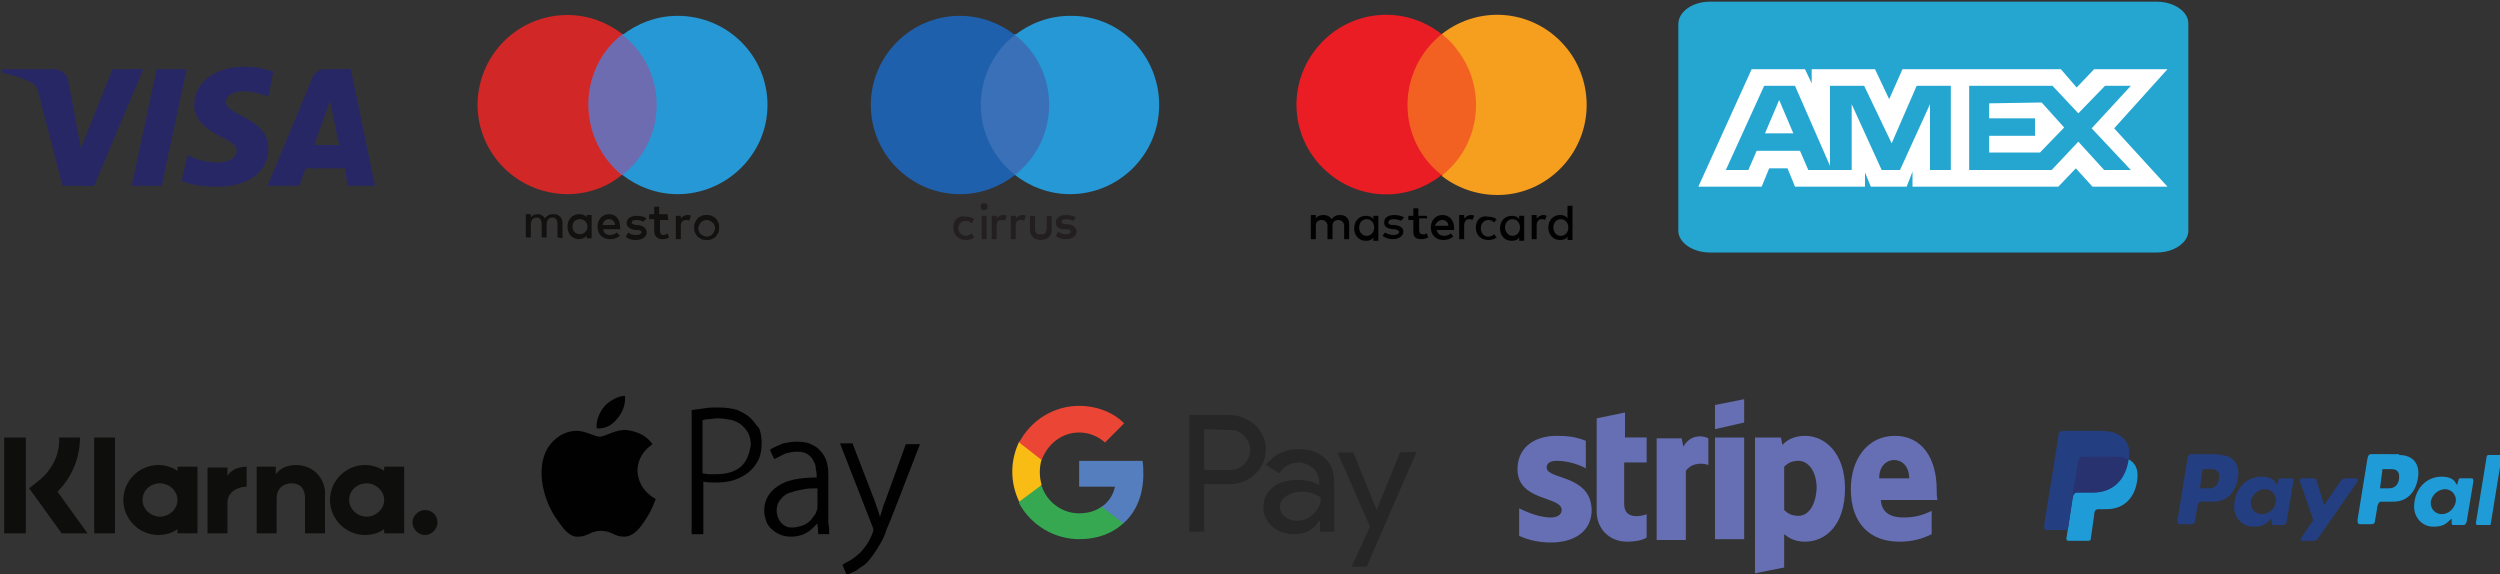 <?xml version="1.0" encoding="utf-8"?>
<!-- Generator: Adobe Illustrator 22.0.0, SVG Export Plug-In . SVG Version: 6.00 Build 0)  -->
<svg version="1.1" id="Layer_1" xmlns="http://www.w3.org/2000/svg" xmlns:xlink="http://www.w3.org/1999/xlink" x="0px" y="0px"
	 viewBox="0 0 300 68.9" style="enable-background:new 0 0 300 68.9;" xml:space="preserve">
<rect x="0" y="0" width="300" height="68.9" fill="#333333" stroke="none"/>
<style type="text/css">
	.st0{fill-rule:evenodd;clip-rule:evenodd;fill:#1F9CD8;}
	.st1{fill-rule:evenodd;clip-rule:evenodd;fill:#233E81;}
	.st2{fill-rule:evenodd;clip-rule:evenodd;fill:#27326E;}
	.st3{fill:#282766;}
	.st4{fill:#6E6CB1;}
	.st5{fill:#D22727;}
	.st6{fill:#2598D5;}
	.st7{fill:#131110;}
	.st8{fill:#3970B7;}
	.st9{fill:#1F60AD;}
	.st10{fill:#231F20;}
	.st11{fill:#010101;}
	.st12{fill:#F26122;}
	.st13{fill:#EA1D25;}
	.st14{fill:#F69E1E;}
	.st15{fill:#262626;}
	.st16{fill:#557EBF;}
	.st17{fill:#36A852;}
	.st18{fill:#F9BC15;}
	.st19{fill:#EA4535;}
	.st20{fill:#0E0F0D;}
	.st21{fill:#24A6D1;}
	.st22{fill:#FFFFFF;}
	.st23{fill:#666FB4;}
</style>
<g>
	<g>
		<path class="st0" d="M250,54.8h3.8c2,0,2.8,1,2.7,2.5c-0.2,2.5-1.7,3.8-3.7,3.8h-1c-0.3,0-0.5,0.2-0.5,0.7l-0.4,2.8
			c0,0.2-0.1,0.3-0.3,0.3h-2.4c-0.2,0-0.3-0.2-0.2-0.5l1.4-9.1C249.4,55,249.6,54.8,250,54.8z"/>
		<path class="st1" d="M266.3,54.6c1.3,0,2.4,0.7,2.3,2.4c-0.2,2-1.3,3.2-3,3.2h-1.5c-0.2,0-0.3,0.2-0.4,0.5l-0.3,1.8
			c0,0.3-0.2,0.4-0.4,0.4h-1.4c-0.2,0-0.3-0.1-0.3-0.5l1.2-7.4c0.1-0.4,0.2-0.5,0.4-0.5H266.3L266.3,54.6z M264,58.6l1.1,0
			c0.7,0,1.2-0.5,1.2-1.4c0-0.6-0.3-0.9-0.9-0.9l-1.1,0L264,58.6L264,58.6z M272.4,62.4c0.1-0.1,0.3-0.2,0.2,0l0,0.3
			c0,0.2,0,0.3,0.2,0.3h1.2c0.2,0,0.3-0.1,0.4-0.4l0.8-4.8c0-0.2,0-0.4-0.2-0.4h-1.4c-0.1,0-0.2,0.1-0.2,0.3l-0.1,0.3
			c0,0.2-0.1,0.2-0.2,0c-0.2-0.5-0.8-0.8-1.7-0.8c-1.9,0-3.2,1.5-3.3,3.4c-0.1,1.4,0.9,2.6,2.3,2.6
			C271.5,63.2,271.9,62.9,272.4,62.4L272.4,62.4z M271.4,61.7c-0.8,0-1.4-0.7-1.3-1.5c0.1-0.8,0.9-1.5,1.7-1.5s1.4,0.7,1.3,1.5
			C273,61.1,272.2,61.7,271.4,61.7L271.4,61.7z M277.6,57.4h-1.3c-0.3,0-0.4,0.2-0.3,0.4l1.6,4.6l-1.5,2.2c-0.1,0.2,0,0.3,0.2,0.3
			h1.4c0.2,0,0.3-0.1,0.4-0.2l4.8-6.9c0.1-0.2,0.1-0.4-0.2-0.4l-1.3,0c-0.2,0-0.3,0.1-0.5,0.3l-2,2.9l-0.9-2.9
			C278,57.5,277.9,57.4,277.6,57.4z"/>
		<path class="st0" d="M287.9,54.6c1.3,0,2.4,0.7,2.3,2.4c-0.2,2-1.3,3.2-3,3.2h-1.5c-0.2,0-0.3,0.2-0.4,0.5l-0.3,1.8
			c0,0.3-0.2,0.4-0.4,0.4h-1.4c-0.2,0-0.3-0.1-0.3-0.5l1.2-7.4c0.1-0.4,0.2-0.5,0.4-0.5H287.9L287.9,54.6z M285.6,58.6l1.1,0
			c0.7,0,1.2-0.5,1.2-1.4c0-0.6-0.3-0.9-0.9-0.9l-1.1,0L285.6,58.6L285.6,58.6z M294,62.4c0.1-0.1,0.3-0.2,0.2,0l0,0.3
			c0,0.2,0,0.3,0.2,0.3h1.2c0.2,0,0.3-0.1,0.4-0.4l0.8-4.8c0-0.2,0-0.4-0.2-0.4h-1.4c-0.1,0-0.2,0.1-0.2,0.3l-0.1,0.3
			c0,0.2-0.1,0.2-0.2,0c-0.2-0.5-0.8-0.8-1.7-0.8c-1.9,0-3.2,1.5-3.3,3.4c-0.1,1.4,0.9,2.6,2.3,2.6C293.1,63.2,293.5,62.9,294,62.4
			L294,62.4z M293,61.7c-0.8,0-1.4-0.7-1.3-1.5c0.1-0.8,0.9-1.5,1.7-1.5c0.8,0,1.4,0.7,1.3,1.5C294.5,61.1,293.8,61.7,293,61.7
			L293,61.7z M298.7,63h-1.4c-0.1,0-0.2-0.1-0.2-0.2l1.3-8c0-0.1,0.1-0.2,0.2-0.2h1.4c0.1,0,0.2,0.1,0.2,0.2l-1.3,8
			C298.9,63,298.8,63,298.7,63z"/>
		<path class="st1" d="M247.7,51.7h3.8c1.1,0,2.3,0,3.2,0.8c0.6,0.5,0.9,1.3,0.8,2.1c-0.2,2.9-1.9,4.5-4.3,4.5h-1.9
			c-0.3,0-0.5,0.2-0.6,0.8l-0.5,3.3c0,0.2-0.1,0.3-0.3,0.4h-2.3c-0.3,0-0.3-0.2-0.3-0.6l1.7-10.6C247,51.9,247.2,51.7,247.7,51.7z"
			/>
		<path class="st2" d="M248.7,59.5l0.7-4.2c0.1-0.4,0.3-0.5,0.7-0.5h3.8c0.6,0,1.1,0.1,1.5,0.3c-0.4,2.6-2,4-4.2,4h-1.9
			C249,59.1,248.8,59.2,248.7,59.5z"/>
	</g>
	<g>
		<path class="st3" d="M17.2,8.3l-5.9,14H7.5L4.6,11.1c-0.2-0.7-0.3-0.9-0.9-1.2C2.9,9.4,1.5,9,0.2,8.7l0.1-0.4h6.2
			c0.8,0,1.5,0.5,1.7,1.4l1.5,8.1l3.8-9.5H17.2z M32.2,17.8c0-3.7-5.1-3.9-5.1-5.6c0-0.5,0.5-1,1.5-1.2c0.5-0.1,2-0.1,3.6,0.6l0.6-3
			c-0.9-0.3-2-0.6-3.4-0.6c-3.6,0-6.1,1.9-6.1,4.6c0,2,1.8,3.1,3.2,3.8c1.4,0.7,1.9,1.1,1.9,1.7c0,0.9-1.1,1.4-2.2,1.4
			c-1.8,0-2.9-0.5-3.7-0.9l-0.7,3.1c0.8,0.4,2.4,0.7,4,0.7C29.7,22.5,32.2,20.7,32.2,17.8 M41.7,22.3H45l-2.9-14H39
			c-0.7,0-1.3,0.4-1.5,1l-5.4,13h3.8l0.8-2.1h4.7L41.7,22.3z M37.7,17.4l1.9-5.3l1.1,5.3H37.7z M22.4,8.3l-3,14h-3.6l3-14H22.4z"/>
	</g>
	<g>
		<polygon class="st4" points="79.4,21 70,21 70.1,4.1 79.5,4.1 		"/>
		<path class="st5" d="M70.6,12.5c0-3.4,1.6-6.5,4.1-8.4c-1.8-1.4-4.1-2.3-6.6-2.3c-5.9,0-10.7,4.7-10.8,10.7
			c0,5.9,4.7,10.7,10.7,10.8c2.5,0,4.8-0.8,6.6-2.3C72.2,19,70.6,16,70.6,12.5"/>
		<path class="st6" d="M92.1,12.6c0,5.9-4.9,10.7-10.8,10.7c-2.5,0-4.8-0.9-6.6-2.3c2.5-2,4.1-5,4.1-8.4c0-3.4-1.6-6.5-4.1-8.4
			c1.8-1.4,4.1-2.3,6.6-2.3C87.3,1.9,92.1,6.7,92.1,12.6"/>
		<path class="st7" d="M82.5,25.8c0.1,0,0.3,0,0.4,0.1l-0.2,0.6c-0.1-0.1-0.3-0.1-0.4-0.1c-0.4,0-0.6,0.3-0.6,0.7l0,1.6l-0.6,0
			l0-2.8l0.6,0l0,0.3C82,25.9,82.2,25.8,82.5,25.8L82.5,25.8z M80.2,26.4l-1,0l0,1.3c0,0.3,0.1,0.5,0.4,0.5c0.2,0,0.4-0.1,0.5-0.2
			l0.2,0.5c-0.2,0.1-0.5,0.2-0.8,0.2c-0.7,0-1-0.4-1-1.1l0-1.3l-0.6,0l0-0.6l0.6,0l0-0.9l0.6,0l0,0.9l1,0L80.2,26.4L80.2,26.4z
			 M72.3,27c0.1-0.4,0.3-0.7,0.8-0.7c0.4,0,0.7,0.3,0.7,0.7L72.3,27z M74.4,27.2c0-0.9-0.5-1.5-1.3-1.5c-0.8,0-1.4,0.6-1.4,1.5
			c0,0.9,0.6,1.5,1.5,1.5c0.4,0,0.8-0.1,1.2-0.4L74,27.9c-0.2,0.2-0.5,0.3-0.8,0.3c-0.4,0-0.8-0.2-0.8-0.7l2.1,0
			C74.4,27.4,74.4,27.3,74.4,27.2L74.4,27.2z M77.2,26.6c-0.2-0.1-0.5-0.2-0.9-0.2c-0.3,0-0.5,0.1-0.5,0.3c0,0.2,0.2,0.2,0.5,0.3
			l0.3,0c0.6,0.1,1,0.4,1,0.9c0,0.5-0.5,0.9-1.3,0.9c-0.5,0-0.9-0.1-1.2-0.4l0.3-0.5c0.2,0.2,0.5,0.3,0.9,0.3c0.4,0,0.6-0.1,0.7-0.3
			c0-0.2-0.2-0.3-0.5-0.3l-0.3,0c-0.6-0.1-1-0.4-1-0.8c0-0.6,0.5-0.9,1.2-0.9c0.5,0,0.9,0.1,1.2,0.3L77.2,26.6L77.2,26.6z
			 M84.8,26.4c-0.1,0-0.2,0-0.4,0.1c-0.1,0-0.2,0.1-0.3,0.2c-0.1,0.1-0.1,0.2-0.2,0.3c0,0.1-0.1,0.2-0.1,0.4c0,0.1,0,0.3,0.1,0.4
			c0,0.1,0.1,0.2,0.2,0.3c0.1,0.1,0.2,0.1,0.3,0.2c0.1,0,0.2,0.1,0.4,0.1c0.1,0,0.2,0,0.4-0.1c0.1,0,0.2-0.1,0.3-0.2
			c0.1-0.1,0.1-0.2,0.2-0.3c0-0.1,0.1-0.2,0.1-0.4c0-0.1,0-0.3-0.1-0.4c0-0.1-0.1-0.2-0.2-0.3c-0.1-0.1-0.2-0.1-0.3-0.2
			C85,26.4,84.9,26.4,84.8,26.4L84.8,26.4z M84.8,25.8c0.2,0,0.4,0,0.6,0.1c0.2,0.1,0.4,0.2,0.5,0.3c0.1,0.1,0.2,0.3,0.3,0.5
			c0.1,0.2,0.1,0.4,0.1,0.6s0,0.4-0.1,0.6c-0.1,0.2-0.2,0.3-0.3,0.5c-0.1,0.1-0.3,0.2-0.5,0.3c-0.2,0.1-0.4,0.1-0.6,0.1
			c-0.2,0-0.4,0-0.6-0.1c-0.2-0.1-0.3-0.2-0.5-0.3c-0.1-0.1-0.2-0.3-0.3-0.5c-0.1-0.2-0.1-0.4-0.1-0.6c0-0.2,0-0.4,0.1-0.6
			c0.1-0.2,0.2-0.3,0.3-0.5c0.1-0.1,0.3-0.2,0.5-0.3C84.4,25.8,84.6,25.8,84.8,25.8L84.8,25.8z M68.7,27.2c0-0.5,0.3-0.9,0.9-0.9
			c0.5,0,0.9,0.4,0.9,0.9c0,0.5-0.4,0.9-0.9,0.9C69,28.1,68.7,27.7,68.7,27.2L68.7,27.2z M71,27.2l0-1.4l-0.6,0l0,0.3
			c-0.2-0.3-0.5-0.4-0.9-0.4c-0.8,0-1.4,0.6-1.4,1.5c0,0.9,0.6,1.5,1.4,1.5c0.4,0,0.7-0.2,0.9-0.4l0,0.3l0.6,0L71,27.2z M67.5,28.6
			l0-1.8c0-0.7-0.4-1.1-1.1-1.1c-0.4,0-0.7,0.1-1,0.5c-0.2-0.3-0.5-0.5-0.9-0.5c-0.3,0-0.6,0.1-0.8,0.4l0-0.4l-0.6,0l0,2.8l0.6,0
			l0-1.6c0-0.5,0.3-0.8,0.7-0.8c0.4,0,0.6,0.3,0.6,0.8l0,1.6l0.6,0l0-1.6c0-0.5,0.3-0.8,0.7-0.8c0.4,0,0.6,0.3,0.6,0.8l0,1.6
			L67.5,28.6L67.5,28.6z"/>
	</g>
	<g>
		<polygon class="st8" points="126.5,21 117.1,21 117.1,4.1 126.5,4.1 		"/>
		<path class="st9" d="M117.7,12.6c0-3.4,1.6-6.5,4.1-8.4c-1.8-1.4-4.1-2.3-6.6-2.3c-5.9,0-10.7,4.8-10.7,10.7
			c0,5.9,4.8,10.7,10.7,10.7c2.5,0,4.8-0.9,6.6-2.3C119.3,19,117.7,16,117.7,12.6"/>
		<path class="st6" d="M139.1,12.6c0,5.9-4.8,10.7-10.7,10.7c-2.5,0-4.8-0.9-6.6-2.3c2.5-2,4.1-5,4.1-8.4c0-3.4-1.6-6.5-4.1-8.4
			c1.8-1.4,4.1-2.3,6.6-2.3C134.3,1.8,139.1,6.6,139.1,12.6"/>
		<path class="st10" d="M129.1,26.1c-0.3-0.2-0.7-0.3-1.2-0.3c-0.7,0-1.2,0.3-1.2,0.9c0,0.5,0.3,0.8,1,0.8l0.3,0
			c0.3,0,0.5,0.1,0.5,0.3c0,0.2-0.2,0.3-0.6,0.3c-0.4,0-0.7-0.1-0.9-0.3l-0.3,0.5c0.3,0.3,0.8,0.4,1.2,0.4c0.8,0,1.3-0.4,1.3-0.9
			c0-0.5-0.4-0.8-1-0.9l-0.3,0c-0.3,0-0.5-0.1-0.5-0.3c0-0.2,0.2-0.3,0.5-0.3c0.4,0,0.7,0.1,0.9,0.2L129.1,26.1z M114.4,27.3
			c0,0.9,0.6,1.5,1.5,1.5c0.4,0,0.7-0.1,1-0.3l-0.3-0.5c-0.2,0.2-0.5,0.3-0.7,0.3c-0.5,0-0.9-0.4-0.9-0.9c0-0.5,0.4-0.9,0.9-0.9
			c0.3,0,0.5,0.1,0.7,0.3l0.3-0.5c-0.3-0.2-0.6-0.3-1-0.3C115,25.8,114.4,26.4,114.4,27.3z M120.4,25.8c-0.4,0-0.6,0.2-0.8,0.4v-0.3
			H119v2.8h0.6v-1.6c0-0.5,0.2-0.7,0.6-0.7c0.1,0,0.3,0,0.4,0.1l0.2-0.6C120.7,25.8,120.5,25.8,120.4,25.8z M122.7,25.8
			c-0.4,0-0.6,0.2-0.8,0.4v-0.3h-0.6v2.8h0.6v-1.6c0-0.5,0.2-0.7,0.6-0.7c0.1,0,0.3,0,0.4,0.1l0.2-0.6
			C123,25.8,122.8,25.8,122.7,25.8z M118.4,28.7h-0.6v-2.8h0.6V28.7z M118.1,24.4c0.1,0,0.1,0,0.2,0c0.1,0,0.1,0.1,0.1,0.1
			c0,0,0.1,0.1,0.1,0.1c0,0.1,0,0.1,0,0.2c0,0.1,0,0.1,0,0.2c0,0.1-0.1,0.1-0.1,0.1c0,0-0.1,0.1-0.1,0.1c-0.1,0-0.1,0-0.2,0
			s-0.1,0-0.2,0c-0.1,0-0.1-0.1-0.1-0.1c0,0-0.1-0.1-0.1-0.1c0-0.1,0-0.1,0-0.2c0-0.1,0-0.1,0-0.2c0-0.1,0.1-0.1,0.1-0.1
			c0,0,0.1-0.1,0.1-0.1C117.9,24.4,118,24.4,118.1,24.4z M126.2,27.5c0,0.2,0,0.4-0.1,0.6c-0.1,0.2-0.2,0.3-0.3,0.4
			c-0.1,0.1-0.3,0.2-0.4,0.2c-0.2,0-0.3,0.1-0.5,0.1c-0.2,0-0.3,0-0.5-0.1c-0.2,0-0.3-0.1-0.4-0.2c-0.1-0.1-0.2-0.2-0.3-0.4
			c-0.1-0.2-0.1-0.4-0.1-0.6v-1.6h0.6v1.6c0,0.1,0,0.3,0.1,0.3c0,0.1,0.1,0.2,0.1,0.2c0.1,0.1,0.1,0.1,0.2,0.1c0.1,0,0.2,0,0.3,0
			c0.1,0,0.2,0,0.3,0c0.1,0,0.2-0.1,0.2-0.1c0.1-0.1,0.1-0.1,0.1-0.2c0-0.1,0.1-0.2,0.1-0.3v-1.6h0.6V27.5z"/>
	</g>
	<g>
		<path class="st11" d="M161.9,28.7v-1.8c0-0.7-0.4-1.1-1.1-1.1c-0.4,0-0.7,0.1-1,0.5c-0.2-0.3-0.5-0.5-1-0.5
			c-0.3,0-0.7,0.1-0.9,0.4v-0.4h-0.6v2.9h0.6v-1.6c0-0.5,0.3-0.7,0.7-0.7c0.4,0,0.7,0.3,0.7,0.7v1.6h0.6v-1.6c0-0.5,0.3-0.7,0.7-0.7
			c0.4,0,0.7,0.3,0.7,0.7v1.6H161.9z M171.2,25.9h-1V25h-0.6v0.9H169v0.5h0.6v1.3c0,0.7,0.2,1,1,1c0.3,0,0.5-0.1,0.8-0.2l-0.2-0.5
			c-0.2,0.1-0.3,0.2-0.5,0.1c-0.3,0-0.4-0.2-0.4-0.5v-1.4h1L171.2,25.9L171.2,25.9z M176.5,25.8c-0.3,0-0.6,0.2-0.8,0.4v-0.4h-0.6
			v2.9h0.6v-1.6c0-0.5,0.2-0.8,0.6-0.8c0.1,0,0.3,0,0.4,0.1l0.2-0.5C176.8,25.8,176.6,25.8,176.5,25.8L176.5,25.8z M168.5,26.1
			c-0.3-0.2-0.7-0.3-1.2-0.3c-0.7,0-1.2,0.3-1.2,0.9c0,0.5,0.3,0.7,1,0.8l0.3,0c0.3,0.1,0.5,0.2,0.5,0.3c0,0.2-0.2,0.4-0.7,0.4
			c-0.3,0-0.7-0.1-1-0.3l-0.3,0.4c0.4,0.3,0.9,0.4,1.2,0.4c0.8,0,1.3-0.4,1.3-0.9c0-0.5-0.4-0.7-1-0.8l-0.3,0
			c-0.3,0-0.5-0.1-0.5-0.3c0-0.2,0.2-0.4,0.6-0.4c0.4,0,0.7,0.1,0.9,0.2L168.5,26.1z M177.1,27.3c0,0.9,0.6,1.5,1.5,1.5
			c0.4,0,0.7-0.1,1-0.3l-0.3-0.4c-0.2,0.2-0.5,0.3-0.7,0.3c-0.5,0-0.9-0.4-0.9-1s0.4-1,0.9-1c0.3,0,0.5,0.1,0.7,0.3l0.3-0.4
			c-0.3-0.2-0.6-0.3-1-0.3C177.7,25.8,177.1,26.4,177.1,27.3L177.1,27.3L177.1,27.3z M173.1,25.8c-0.8,0-1.4,0.6-1.4,1.5
			c0,0.9,0.6,1.5,1.5,1.5c0.4,0,0.8-0.1,1.2-0.4l-0.3-0.4c-0.2,0.2-0.5,0.3-0.8,0.3c-0.4,0-0.8-0.2-0.9-0.7h2.1v-0.2
			C174.5,26.4,173.9,25.8,173.1,25.8L173.1,25.8L173.1,25.8z M173.1,26.4c0.4,0,0.7,0.3,0.7,0.7h-1.6
			C172.4,26.6,172.7,26.4,173.1,26.4L173.1,26.4z M165.4,27.3v-1.4h-0.6v0.4c-0.2-0.3-0.5-0.4-0.9-0.4c-0.8,0-1.4,0.6-1.4,1.5
			c0,0.9,0.6,1.5,1.4,1.5c0.4,0,0.7-0.1,0.9-0.4v0.4h0.6V27.3z M163.1,27.3c0-0.5,0.3-1,0.9-1c0.5,0,0.9,0.4,0.9,1
			c0,0.6-0.4,1-0.9,1C163.4,28.3,163.1,27.8,163.1,27.3L163.1,27.3z M185.2,25.8c-0.3,0-0.6,0.2-0.8,0.4v-0.4h-0.6v2.9h0.6v-1.6
			c0-0.5,0.2-0.8,0.6-0.8c0.1,0,0.3,0,0.4,0.1l0.2-0.5C185.4,25.8,185.3,25.8,185.2,25.8L185.2,25.8z M182.9,27.3v-1.4h-0.6v0.4
			c-0.2-0.3-0.5-0.4-0.9-0.4c-0.8,0-1.4,0.6-1.4,1.5c0,0.9,0.6,1.5,1.4,1.5c0.4,0,0.7-0.1,0.9-0.4v0.4h0.6V27.3z M180.6,27.3
			c0-0.5,0.3-1,0.9-1c0.5,0,0.9,0.4,0.9,1c0,0.6-0.4,1-0.9,1C181,28.3,180.6,27.8,180.6,27.3z M188.7,27.3v-2.6h-0.6v1.5
			c-0.2-0.3-0.5-0.4-0.9-0.4c-0.8,0-1.4,0.6-1.4,1.5c0,0.9,0.6,1.5,1.4,1.5c0.4,0,0.7-0.1,0.9-0.4v0.4h0.6V27.3z M186.4,27.3
			c0-0.5,0.3-1,0.9-1c0.5,0,0.9,0.4,0.9,1c0,0.6-0.4,1-0.9,1C186.7,28.3,186.4,27.8,186.4,27.3L186.4,27.3z"/>
		<g>
			<rect x="167.8" y="4.1" class="st12" width="10.4" height="16.9"/>
			<path class="st13" d="M168.9,12.6c0-3.3,1.5-6.4,4.1-8.5c-4.7-3.7-11.4-2.9-15.1,1.8c-3.7,4.7-2.9,11.4,1.8,15.1
				c3.9,3.1,9.4,3.1,13.3,0C170.4,19,168.9,15.9,168.9,12.6z"/>
			<path class="st14" d="M190.4,12.6c0,5.9-4.8,10.8-10.7,10.8c-2.4,0-4.8-0.8-6.7-2.3c4.7-3.7,5.5-10.5,1.8-15.2
				c-0.5-0.7-1.1-1.3-1.8-1.8c4.7-3.7,11.4-2.9,15.1,1.8C189.6,7.8,190.4,10.2,190.4,12.6z"/>
		</g>
	</g>
	<path class="st11" d="M74.1,50.2c0.6-0.7,1-1.7,0.9-2.7c-0.8,0-1.9,0.6-2.5,1.3c-0.5,0.6-1,1.6-0.9,2.6
		C72.6,51.5,73.5,51,74.1,50.2z M76.5,56.5c0-2.1,1.7-3.1,1.8-3.2c-1-1.4-2.5-1.6-3.1-1.7c-1.3-0.1-2.6,0.8-3.2,0.8
		c-0.7,0-1.7-0.7-2.8-0.7c-1.4,0-2.7,0.8-3.5,2.1c-1.5,2.6-0.4,6.4,1.1,8.5c0.7,1,1.5,2.2,2.6,2.1c1.1,0,1.5-0.7,2.7-0.7
		c1.3,0,1.6,0.7,2.8,0.7c1.1,0,1.9-1,2.6-2.1c0.8-1.2,1.1-2.3,1.2-2.4C78.8,59.9,76.6,59,76.5,56.5L76.5,56.5z M90.1,50.2
		c-0.4-0.4-1-0.7-1.6-1c-0.7-0.2-1.4-0.3-2.3-0.3c-0.6,0-1.1,0-1.7,0.1c-0.5,0.1-0.9,0.1-1.4,0.2l-0.1,0v14.9h1.4v-6.3
		c0.5,0.1,1,0.1,1.6,0.1c0.8,0,1.5-0.1,2.1-0.3c0.6-0.2,1.2-0.5,1.7-0.9c0.5-0.4,0.9-0.9,1.2-1.5c0.3-0.6,0.4-1.3,0.4-2.1
		c0-0.6-0.1-1.2-0.3-1.7C90.8,51.1,90.5,50.6,90.1,50.2L90.1,50.2z M88.9,56c-0.7,0.6-1.7,0.9-2.9,0.9c-0.3,0-0.7,0-1,0
		c-0.2,0-0.5-0.1-0.7-0.1v-6.4c0.2,0,0.4-0.1,0.7-0.1c0.3,0,0.7-0.1,1.2-0.1c0.5,0,1.1,0.1,1.6,0.2c0.4,0.1,0.8,0.3,1.2,0.6
		c0.3,0.3,0.6,0.6,0.8,1c0.2,0.4,0.3,0.9,0.3,1.4C89.9,54.5,89.6,55.4,88.9,56L88.9,56z M99.4,62.8c0-0.4,0-0.8,0-1.3v-4.2
		c0-0.5,0-1-0.1-1.5c-0.1-0.5-0.3-1-0.6-1.4c-0.3-0.4-0.7-0.8-1.2-1c-0.5-0.3-1.1-0.4-1.9-0.4c-0.6,0-1.1,0.1-1.6,0.2
		c-0.5,0.2-1,0.4-1.5,0.7l-0.1,0.1l0.5,1.1l0.2-0.1c0.4-0.2,0.8-0.4,1.2-0.6c0.4-0.1,0.9-0.2,1.3-0.2c0.6,0,1,0.1,1.3,0.3
		c0.3,0.2,0.6,0.5,0.7,0.8c0.2,0.3,0.3,0.6,0.3,1c0.1,0.4,0.1,0.7,0.1,0.9v0.1c-2,0-3.6,0.3-4.6,1c-1.1,0.7-1.7,1.7-1.7,3
		c0,0.4,0.1,0.7,0.2,1.1c0.1,0.4,0.3,0.7,0.6,1c0.3,0.3,0.6,0.5,1,0.7c0.4,0.2,0.9,0.3,1.4,0.3c0.8,0,1.5-0.2,2.1-0.6
		c0.3-0.2,0.5-0.4,0.7-0.6c0.1-0.1,0.2-0.2,0.3-0.3h0.1l0.1,1.2h1.3l0-0.2C99.5,63.6,99.5,63.2,99.4,62.8L99.4,62.8z M98.1,60.7
		c0,0.1,0,0.3-0.1,0.6c-0.1,0.3-0.2,0.5-0.4,0.7c-0.3,0.5-0.8,0.9-1.4,1.1c-0.4,0.1-0.7,0.2-1.1,0.2c-0.2,0-0.5,0-0.7-0.1
		c-0.2-0.1-0.4-0.2-0.6-0.4c-0.2-0.2-0.3-0.4-0.4-0.6c-0.1-0.2-0.2-0.6-0.2-0.9c0-0.6,0.2-1.1,0.5-1.4c0.3-0.4,0.7-0.7,1.2-0.8
		c0.5-0.2,1.1-0.3,1.6-0.4c0.5-0.1,1-0.1,1.6-0.1L98.1,60.7L98.1,60.7z M108.7,53.3l-2.5,6.9c-0.2,0.4-0.3,0.8-0.4,1.2
		c-0.1,0.2-0.1,0.4-0.2,0.6h0c-0.1-0.2-0.1-0.4-0.2-0.6c-0.1-0.4-0.3-0.8-0.4-1.2l-2.7-7h-1.5l3.9,10c0.1,0.2,0.1,0.4,0.1,0.4
		c0,0,0,0.1-0.1,0.4c-0.2,0.5-0.5,1.1-0.8,1.5c-0.3,0.4-0.6,0.8-0.9,1c-0.3,0.3-0.6,0.5-0.9,0.7c-0.3,0.2-0.6,0.3-0.9,0.5l-0.1,0.1
		l0.5,1.2l0.2-0.1c0.1,0,0.4-0.2,0.7-0.3c0.4-0.2,0.7-0.5,1.2-0.8c0.4-0.3,0.7-0.7,1-1.1c0.3-0.4,0.6-0.9,0.9-1.4
		c0.3-0.5,0.6-1.1,0.8-1.8c0.3-0.7,0.6-1.4,0.9-2.2l3.1-8L108.7,53.3L108.7,53.3z"/>
	<g>
		<path class="st15" d="M144.5,58.1v5.7h-1.8v-14h4.8c1.1,0,2.2,0.4,3.1,1.2c0.8,0.7,1.3,1.8,1.3,2.9c0,1.1-0.4,2.2-1.3,3
			c-0.8,0.8-1.9,1.2-3.1,1.2H144.5z M144.5,51.5v4.9h3c0.7,0,1.3-0.2,1.8-0.7c0.9-0.9,1-2.4,0-3.4l0,0c-0.5-0.5-1.1-0.8-1.8-0.7
			L144.5,51.5z M155.9,53.9c1.3,0,2.4,0.4,3.1,1.1c0.8,0.7,1.1,1.7,1.1,2.9v5.9h-1.7v-1.3h-0.1c-0.7,1.1-1.7,1.6-3,1.6
			c-1,0-1.9-0.3-2.6-0.9c-0.7-0.6-1.1-1.4-1.1-2.3c0-1,0.4-1.8,1.1-2.4c0.7-0.6,1.7-0.9,3-0.9c1.1,0,1.9,0.2,2.6,0.6v-0.4
			c0-0.6-0.3-1.2-0.7-1.6c-0.5-0.4-1.1-0.7-1.7-0.7c-1,0-1.8,0.4-2.4,1.3l-1.6-1C152.9,54.5,154.2,53.9,155.9,53.9L155.9,53.9z
			 M153.6,60.8c0,0.5,0.2,0.9,0.6,1.2c0.4,0.3,0.9,0.5,1.4,0.5c0.8,0,1.5-0.3,2-0.8c0.6-0.6,0.9-1.2,0.9-2c-0.6-0.4-1.3-0.7-2.3-0.7
			c-0.7,0-1.3,0.2-1.8,0.5C153.8,59.9,153.6,60.3,153.6,60.8z M170,54.2L164,68h-1.8l2.2-4.8l-3.9-8.9h1.9l2.8,6.9h0l2.8-6.9
			L170,54.2z"/>
		<path class="st16" d="M137.2,56.9c0-0.5,0-1.1-0.1-1.6h-7.6v3.1h4.3c-0.2,1-0.8,1.9-1.6,2.4v2h2.6
			C136.4,61.4,137.2,59.3,137.2,56.9L137.2,56.9z"/>
		<path class="st17" d="M129.5,64.7c2.2,0,4-0.7,5.3-1.9l-2.6-2c-0.7,0.5-1.6,0.8-2.7,0.8c-2.1,0-3.9-1.4-4.5-3.3h-2.7v2.1
			C123.7,63,126.5,64.7,129.5,64.7z"/>
		<path class="st18" d="M125,58.2c-0.3-1-0.3-2.1,0-3.1v-2.1h-2.7c-1.1,2.3-1.1,4.9,0,7.2L125,58.2z"/>
		<path class="st19" d="M129.5,51.9c1.1,0,2.2,0.4,3.1,1.2l2.3-2.3c-1.4-1.4-3.4-2.1-5.4-2.1c-3,0-5.8,1.7-7.2,4.4l2.7,2.1
			C125.7,53.3,127.4,51.9,129.5,51.9z"/>
	</g>
	<g>
		<path class="st20" d="M51,61.2c-0.8,0-1.5,0.7-1.5,1.5c0,0,0,0,0,0c0,0.8,0.7,1.5,1.5,1.5c0,0,0,0,0,0c0.8,0,1.5-0.7,1.5-1.5
			C52.5,61.8,51.8,61.2,51,61.2C51,61.2,51,61.2,51,61.2z M46.1,60c0-1.1-1-2-2.1-2c-1.2,0-2.1,0.9-2.1,2c0,1.1,1,2,2.1,2
			S46.1,61.1,46.1,60L46.1,60z M46.1,56h2.4V64h-2.4v-0.5c-0.7,0.5-1.5,0.7-2.3,0.7c-2.3,0-4.2-1.9-4.2-4.2s1.9-4.2,4.2-4.2
			c0.9,0,1.7,0.3,2.3,0.7V56z M27.3,57.1v-1h-2.4V64h2.4v-3.7c0-1.3,1.3-1.9,2.3-1.9h0V56C28.6,56,27.7,56.4,27.3,57.1z M21.3,60
			c0-1.1-1-2-2.1-2c-1.2,0-2.1,0.9-2.1,2c0,1.1,1,2,2.1,2S21.3,61.1,21.3,60L21.3,60z M21.3,56h2.4V64h-2.4v-0.5
			c-0.7,0.5-1.5,0.7-2.3,0.7c-2.3,0-4.2-1.9-4.2-4.2s1.9-4.2,4.2-4.2c0.9,0,1.7,0.3,2.3,0.7V56z M35.5,55.8c-0.9,0-1.8,0.3-2.4,1.1
			V56h-2.3V64h2.4v-4.2c0-1.2,0.8-1.8,1.8-1.8c1,0,1.6,0.6,1.6,1.8V64h2.4v-5.1C38.8,57.1,37.4,55.8,35.5,55.8L35.5,55.8z M11.3,64
			h2.5V52.5h-2.5V64z M0.5,64h2.6V52.5H0.5L0.5,64z M9.6,52.5c0,2.5-1,4.8-2.7,6.5l3.6,5H7.4l-3.9-5.4l1-0.8
			c1.7-1.3,2.7-3.2,2.6-5.3H9.6L9.6,52.5z"/>
	</g>
	<g>
		<path class="st21" d="M205.2,0.2h53.6c2.1,0,3.8,1.2,3.8,2.6v24.9c0,1.4-1.7,2.6-3.8,2.6h-53.6c-2.1,0-3.8-1.2-3.8-2.6V2.9
			C201.4,1.4,203.1,0.2,205.2,0.2z"/>
		<path class="st22" d="M210.2,8.3l-6.4,14.1h7.6l0.9-2.2h2.2l0.9,2.2h8.4v-1.7l0.7,1.7h4.3l0.7-1.8v1.8h17.5l2.1-2.2l2,2.2l9,0
			l-6.4-7l6.4-7.1h-8.8l-2.1,2.2l-1.9-2.2h-19l-1.6,3.6l-1.7-3.6h-7.6v1.7l-0.8-1.7H210.2z M211.7,10.3h3.7l4.2,9.6v-9.6h4.1
			l3.3,6.9l3-6.9h4.1v10.1h-2.5l0-7.9l-3.6,7.9h-2.2l-3.6-7.9v7.9H217l-1-2.3h-5.2l-1,2.3h-2.7L211.7,10.3z M236.3,10.3h10l3.1,3.3
			l3.2-3.3h3.1l-4.7,5.1l4.7,5h-3.2l-3.1-3.4l-3.2,3.4h-9.9V10.3L236.3,10.3z M213.5,12l-1.7,4h3.4L213.5,12z M238.7,12.4v1.8h5.5
			v2.1h-5.5v2h6.1l2.9-3l-2.7-3L238.7,12.4L238.7,12.4z"/>
	</g>
	<g>
		<path class="st23" d="M185.6,56.1c0-0.5,0.4-0.8,1.2-0.8c1.1,0,2.4,0.3,3.5,0.9v-3.3c-1.2-0.5-2.3-0.6-3.5-0.6
			c-2.8,0-4.7,1.5-4.7,4c0,3.9,5.3,3.2,5.3,4.9c0,0.6-0.6,0.9-1.3,0.9c-1.2,0-2.6-0.5-3.8-1.1v3.3c1.3,0.6,2.6,0.8,3.8,0.8
			c2.9,0,4.9-1.4,4.9-3.9C190.9,56.9,185.6,57.6,185.6,56.1z M195,49.5l-3.4,0.7l0,11.2c0,2.1,1.6,3.6,3.6,3.6c1.1,0,2-0.2,2.4-0.5
			v-2.8c-0.4,0.2-2.7,0.8-2.7-1.2v-5h2.7v-3H195L195,49.5z M202,53.6l-0.2-1h-3v12.2h3.5v-8.3c0.8-1.1,2.2-0.9,2.7-0.7v-3.2
			C204.5,52.3,202.9,52,202,53.6z M205.8,52.5h3.5v12.2h-3.5V52.5z M205.8,51.5l3.5-0.8v-2.8l-3.5,0.7V51.5z M216.6,52.3
			c-1.4,0-2.3,0.6-2.7,1.1l-0.2-0.9h-3.1v16.3l3.5-0.7l0-4c0.5,0.4,1.2,0.9,2.5,0.9c2.5,0,4.8-2,4.8-6.4
			C221.4,54.5,219.1,52.3,216.6,52.3z M215.8,61.9c-0.8,0-1.3-0.3-1.7-0.7l0-5.2c0.4-0.4,0.9-0.7,1.7-0.7c1.3,0,2.2,1.4,2.2,3.3
			C217.9,60.5,217.1,61.9,215.8,61.9z M232.4,58.7c0-3.6-1.7-6.4-5-6.4c-3.3,0-5.3,2.8-5.3,6.4c0,4.2,2.4,6.3,5.8,6.3
			c1.7,0,2.9-0.4,3.9-0.9v-2.8c-1,0.5-2,0.8-3.4,0.8c-1.4,0-2.6-0.5-2.7-2.1h6.8C232.4,59.7,232.4,59,232.4,58.7z M225.5,57.4
			c0-1.6,1-2.2,1.8-2.2c0.9,0,1.8,0.7,1.8,2.2H225.5L225.5,57.4z"/>
	</g>
</g>
</svg>
